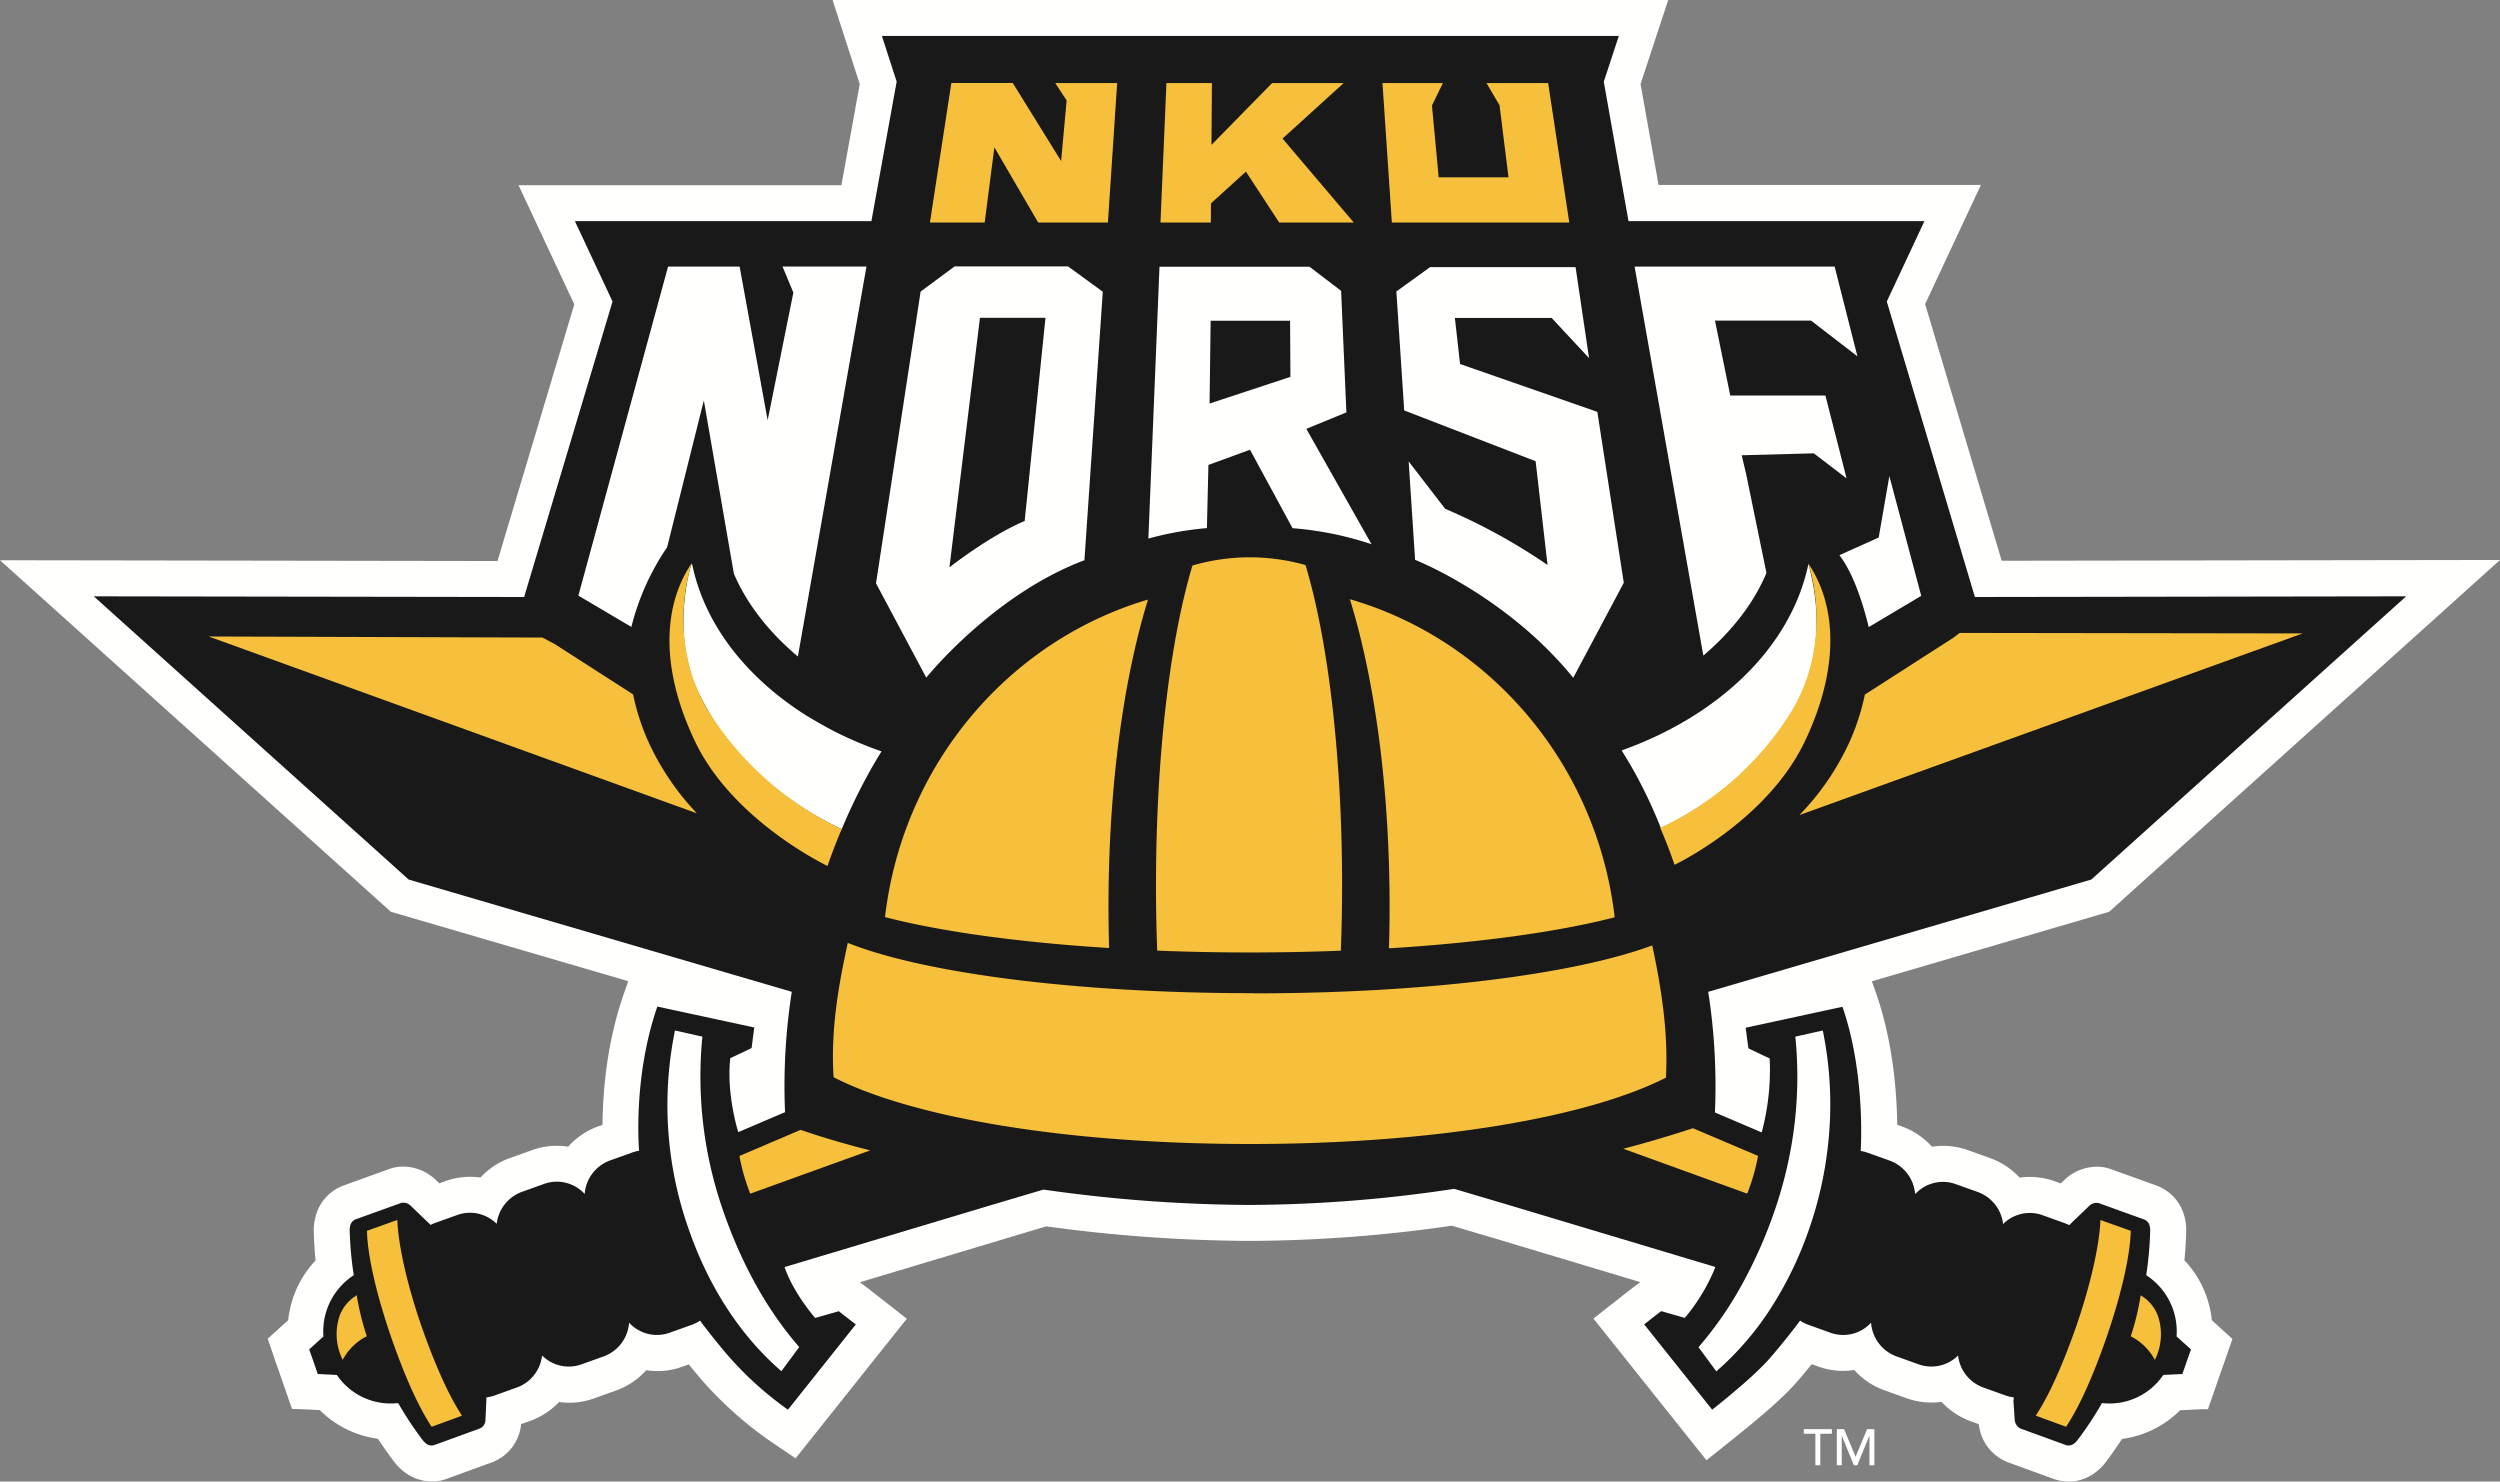 <svg id="Layer_1" data-name="Layer 1" xmlns="http://www.w3.org/2000/svg" width="742" height="439.71" viewBox="0 0 742 439.71"><rect x="0" y="0" width="742" height="439.71" fill="#808080" stroke="none"/><defs><style>.cls-1{fill:#fffffe;}.cls-2{fill:#1a1919;}.cls-3{fill:#f6c03c;}</style></defs><title>northern-kentucky-norse-logo-freelogovectors.net_</title><path class="cls-1" d="M617.86,594.85a12.86,12.86,0,0,1-4.44-.79l-13.51-4.92a13.59,13.59,0,0,1-8.48-10.49l-.12-.62v-.19L589,577a22,22,0,0,1-8.76-5.79,21.74,21.74,0,0,1-10.36-1.06l-6.65-2.39a21.84,21.84,0,0,1-8.88-6,21.6,21.6,0,0,1-10.63-1l-2-.72c-1.28,1.59-2.58,3.15-3.91,4.7-4.68,5.51-12.59,12-19,17.16l-8.33,6.65L476.93,546.5l8.46-6.64c2.45-1.92,4.14-3.25,5.46-4.18l-42-12.61-13.94-4.13a426.2,426.2,0,0,1-59.95,4.51,457.38,457.38,0,0,1-60.44-4.32l-13.32,4-42,12.6c1.33.93,3,2.26,5.47,4.18l8.46,6.64-33,41.44-8.15-5.54a112.38,112.38,0,0,1-19.64-17.65c-1-1.19-2.46-2.91-3.91-4.7l-2,.72a21.56,21.56,0,0,1-10.62,1,21.94,21.94,0,0,1-8.89,6l-6.62,2.38a21.67,21.67,0,0,1-10.38,1.06A22,22,0,0,1,161,577l-2.33.83A13.46,13.46,0,0,1,150,589.18l-13.46,4.9a12.54,12.54,0,0,1-4.37.77,13.49,13.49,0,0,1-8.61-3.18,14.91,14.91,0,0,1-2.39-2.44q-2.61-3.42-5-7.05a30,30,0,0,1-17.26-8.52l-6.62-.31H90.68l-3.86-11.1-1.12-3.17-2.23-6.62L89.53,547a30.48,30.48,0,0,1,8.14-17.76q-.44-4.32-.54-8.66a14.29,14.29,0,0,1,.35-3.53A13.27,13.27,0,0,1,106,507l13.51-4.88a12.17,12.17,0,0,1,4.18-.72,14.15,14.15,0,0,1,9.13,3.47l.23.2,1.34,1.29,1.83-.66a21.81,21.81,0,0,1,10.38-1.06,22,22,0,0,1,8.75-5.79l6.64-2.37a21.71,21.71,0,0,1,10.63-1,21.84,21.84,0,0,1,8.88-6l1.33-.48c.06-9,1.1-23.77,6.23-38.64l1.39-4L120,425.76,4,321.43l147.66.23,22.79-76.18L157.9,210.11h95.83l5.44-30-8.08-25H499.14l-8.23,25,5.35,29.92h95.68l-16.56,35.37,22.72,76.18,147.9-.23L630,425.76l-70.42,20.63,1.39,4c4.95,14.3,6,29.47,6.14,38.61l1.42.5a22,22,0,0,1,8.88,6,21.67,21.67,0,0,1,10.62,1l6.64,2.38a22.08,22.08,0,0,1,8.76,5.79,21.73,21.73,0,0,1,10.36,1.06l1.85.66,1.34-1.29.24-.2a14.11,14.11,0,0,1,9.12-3.47,12.28,12.28,0,0,1,4.22.73l13.55,4.89a13.3,13.3,0,0,1,8.41,9.94,14.24,14.24,0,0,1,.34,3.64q-.09,4.29-.53,8.55A30.48,30.48,0,0,1,660.47,547l6.11,5.55-2.41,6.94-1,2.84-3.85,11.07h-1.64l-6.62.31a30,30,0,0,1-17.26,8.52c-1.54,2.39-3.18,4.72-4.9,7a14.92,14.92,0,0,1-2.44,2.51,13.45,13.45,0,0,1-8.6,3.18" transform="translate(-4 -155.15)"/><path class="cls-2" d="M650,551.81A19.87,19.87,0,0,0,641,533.63a105.23,105.23,0,0,0,1.18-13.34,3.47,3.47,0,0,0-.11-1,2.67,2.67,0,0,0-1.6-2.17l-13.6-4.9a3.09,3.09,0,0,0-2.78.83l-4.73,4.54s-1,1-1.23,1.18a10.22,10.22,0,0,0-1.31-.58l-6.64-2.39a11.19,11.19,0,0,0-11.66,2.65,11.49,11.49,0,0,0-7.48-9.5l-6.63-2.37a11.17,11.17,0,0,0-12,3,11.5,11.5,0,0,0-7.53-9.95l-6.63-2.37a11.28,11.28,0,0,0-2-.51s1.58-22.61-5.41-42.79l-28.72,6.22.8,6.12,6.32,3a71.86,71.86,0,0,1-2.37,21.95l-13.88-5.93A181.45,181.45,0,0,0,511,449.52L624.69,416.2l93.46-84.06-128,.2L564,244.64l11.17-23.86H487.34L480,179.41l4.47-13.6H265.74l4.39,13.56-7.5,41.41h-88l11.17,23.86-26.24,87.7-127.73-.2,93.46,84.06L239,449.52A182.22,182.22,0,0,0,237,485.24l-13.88,5.93s-3.58-11.2-2.37-21.95l6.32-3,.8-6.12L199.1,453.9c-7.38,21.34-5.41,42.79-5.41,42.79a11.28,11.28,0,0,0-2,.51l-6.63,2.37a11.5,11.5,0,0,0-7.53,9.95,11.17,11.17,0,0,0-12-3l-6.63,2.37a11.51,11.51,0,0,0-7.48,9.5,11.19,11.19,0,0,0-11.66-2.65l-6.64,2.39a9.64,9.64,0,0,0-1.31.58c-.2-.18-1.2-1.2-1.23-1.18L125.88,513a3.12,3.12,0,0,0-2.79-.83l-13.6,4.9a2.67,2.67,0,0,0-1.6,2.17,3.85,3.85,0,0,0-.11,1A105.23,105.23,0,0,0,109,533.63,19.87,19.87,0,0,0,100,551.81l-4.24,3.85.1.28,1,2.81,1.36,3.93h0l.1.28,5.66.27a19.28,19.28,0,0,0,18.2,8.35,102.73,102.73,0,0,0,7.36,11.11,3.84,3.84,0,0,0,.72.73,2.61,2.61,0,0,0,2.59.64l13.58-4.94a2.78,2.78,0,0,0,1.65-2.44l.3-6.79a11.52,11.52,0,0,0,2.41-.56l6.64-2.38a11.44,11.44,0,0,0,7.46-9.49,11.17,11.17,0,0,0,11.66,2.64l6.64-2.38a11.48,11.48,0,0,0,7.52-10,11.19,11.19,0,0,0,12,3l6.63-2.37a11,11,0,0,0,2.44-1.24l.1.14h0c1.71,2.38,6.22,8,8.43,10.51a101.89,101.89,0,0,0,17.55,15.79L258,548.25s-5.15-4-5.06-3.93l-7,2s-6.43-7.31-9.08-15.1l61.27-18.38,15.57-4.62a444.38,444.38,0,0,0,61.21,4.56A413.79,413.79,0,0,0,435.6,508l16.26,4.82,61.27,18.38a55.8,55.8,0,0,1-9.08,15.1l-7-2c.09-.11-5.06,3.93-5.06,3.93l20.19,25.32c5.17-4.13,13.31-10.78,17.55-15.79,2.2-2.51,6.71-8.13,8.43-10.51h0l.1-.14a10.54,10.54,0,0,0,2.44,1.23l6.63,2.38a11.17,11.17,0,0,0,12-3,11.5,11.5,0,0,0,7.53,10l6.63,2.38a11.2,11.2,0,0,0,11.67-2.64,11.44,11.44,0,0,0,7.46,9.49l6.65,2.38a11.43,11.43,0,0,0,2.4.56c0,.83,0,1.22-.12.51l.42,6.28a3.28,3.28,0,0,0,1.65,2.44l13.58,4.94a2.61,2.61,0,0,0,2.59-.64,3.88,3.88,0,0,0,.73-.73,102.64,102.64,0,0,0,7.35-11.11,19.28,19.28,0,0,0,18.2-8.35l5.67-.27.09-.28h0l1.36-3.93,1-2.81h0l.1-.28L650,551.81" transform="translate(-4 -155.15)"/><path class="cls-3" d="M333,424.11c0-35.36,4.46-67.44,11.72-91-41.48,12.26-72.81,49.14-78.05,94.24,16.41,4.25,39.58,7.5,66.51,9.17q-.18-6.19-.18-12.41M404.65,333c7.29,23.58,11.78,55.72,11.78,91.16q0,6.3-.19,12.45c27.13-1.67,50.48-4.93,67-9.21-5.27-45.28-36.83-82.28-78.57-94.4m-2.71,104.32q.36-9.48.37-19.39c0-38.77-4.26-73.22-10.86-95.07a60.57,60.57,0,0,0-33.55.14c-6.58,21.86-10.82,56.25-10.82,94.93,0,6.59.12,13.06.36,19.37,8.87.35,18.06.54,27.49.54,9.25,0,18.28-.18,27-.52" transform="translate(-4 -155.15)"/><path class="cls-3" d="M375.92,449.93c-53.27,0-98.13-6.08-120.3-14.93-2.78,12.74-5.11,26-4.21,39.87,22.82,11.73,68.22,19.82,123.59,19.82S475.57,486.64,498.44,475c.75-13.29-1.36-26.69-4.06-39.25-22.81,8.47-66.62,14.23-118.46,14.23M506.46,490l-2,.65q-9.24,3-18.67,5.45l36.78,13.32h0a60.19,60.19,0,0,0,3.22-11.19L506.46,490m-283,8.25a60.23,60.23,0,0,0,3.22,11.18l35.59-12.85c-9.47-2.39-16.4-4.61-20.64-6.09l-18.17,7.76" transform="translate(-4 -155.15)"/><path class="cls-1" d="M212.47,462.83,204.33,461a110.64,110.64,0,0,0,4,58.76c7.39,21.36,18.6,34.61,27.59,42.36l5.29-7.17c-7.11-8.12-15.88-21.07-22.57-40.42a120.93,120.93,0,0,1-6.17-51.71" transform="translate(-4 -155.15)"/><path class="cls-3" d="M121.92,517.23l-9,3.23c.16,7.26,2.7,18.58,7.19,31.6,4,11.53,8,20.46,12,26.57l9-3.31c-4-6.12-8-15.07-12-26.51-4.37-12.64-6.91-24.28-7.19-31.58M109.6,539.78a11.64,11.64,0,0,0-5.21,7.31,17,17,0,0,0,1.33,11.65,16.58,16.58,0,0,1,7.15-7,76,76,0,0,1-3-12.17l-.32.18" transform="translate(-4 -155.15)"/><path class="cls-1" d="M545,461l-8.14,1.82a119.25,119.25,0,0,1-.83,30.23,124.24,124.24,0,0,1-5.34,21.48A137,137,0,0,1,521,536.42,106.79,106.79,0,0,1,508.11,555l5.29,7.17a88.05,88.05,0,0,0,16.87-19.84A108.43,108.43,0,0,0,541,519.77,112.91,112.91,0,0,0,546.56,495,109.16,109.16,0,0,0,545,461" transform="translate(-4 -155.15)"/><path class="cls-3" d="M627.41,517.23c-.28,7.3-2.82,18.93-7.19,31.58-4,11.44-8,20.39-12,26.51l9,3.3c4-6.1,8-15,12-26.56,4.49-13,7-24.34,7.19-31.6l-9.05-3.23m12.31,22.55-.32-.18a76.74,76.74,0,0,1-2.94,12.17,16.58,16.58,0,0,1,7.15,7,17,17,0,0,0,1.32-11.65,11.64,11.64,0,0,0-5.21-7.31M552.57,376.14a77.08,77.08,0,0,1-14.5,20.92l149.34-53.91L585.65,343l-1.94,1.46L557.49,361.3a67.76,67.76,0,0,1-4.92,14.85m-355.74,0a67.49,67.49,0,0,1-4.93-14.9l-23.36-15L165,344.38l-99.06-.32,144.9,52.48a77.25,77.25,0,0,1-14-20.39" transform="translate(-4 -155.15)"/><path class="cls-1" d="M208.54,353.39c.93,3.82,3.29,8.56,5.29,12.1,0,.1.11.2.16.31a80.39,80.39,0,0,0,16.9,20.52,98.28,98.28,0,0,0,22.93,14.92l.06-.14q3.22-7.69,7.18-15.05l.2-.37q1.88-3.48,4-6.92l.37-.6A113.84,113.84,0,0,1,253,372.9c-1.34-.64-5.29-2.72-9.63-5.35-17.66-11.14-30.29-26.89-34-45.21-1.31,3-4.32,17.57-1.05,29.8l.29,1.25m332.17-31.05c-5.15,25.08-26.91,45.36-55.46,55.53l.18.3c.24.38.46.79.7,1.18,1.12,1.81,2.18,3.63,3.17,5.42a140.74,140.74,0,0,1,7.36,15.62l.21.53a96.86,96.86,0,0,0,23.63-15.85A81,81,0,0,0,536.71,365c4.85-8.65,9.43-22.57,4-42.61" transform="translate(-4 -155.15)"/><path class="cls-3" d="M209.3,322.34c-7.64,11.09-10.26,29.3,1,52.9s39.31,36.93,39.31,36.93,1.89-5.61,4.22-10.93a94.33,94.33,0,0,1-39.35-34.63c-13.27-21.77-5.17-44.27-5.17-44.27m331.34,0c7.63,11.09,10.25,29.3-1,52.9S501,411.82,501,411.82s-1.89-5.61-4.23-10.94a91.58,91.58,0,0,0,38.74-34.27c13.27-21.77,5.17-44.27,5.17-44.27" transform="translate(-4 -155.15)"/><path class="cls-1" d="M202,317.58a73.5,73.5,0,0,0-10.61,23.64s-15.73-9.29-15.73-9.29l26.62-97.65h21.24l8.32,45.6L239.47,242l-3.22-7.75h24.92L240.81,350c-8.8-7.38-15.34-15.93-19-24.62L212.9,274,202,317.58m356.67,23.67L574.22,332l-9.46-35.55-3.16,18.23-11.67,5.25c4.24,5.45,7.11,14.78,8.71,21.33m-62.9-69.7,13.81,78.17c8.69-7.37,15.14-15.89,18.73-24.53l-6-29.23-1.34-5.7,21.4-.57,9.73,7.44-6.29-24.6H517.54L513,250.3h28.51l13.77,10.61-6.76-26.63H489.15l6.59,37.27" transform="translate(-4 -155.15)"/><path class="cls-3" d="M335.62,179.81H317.2l3.38,5.14-1.64,18-14.35-23.16H286.36L280,221.19h16.25l2.88-22.31,13,22.31h20.7l2.74-41.38m27.82,35.72,10.4-9.44,9.88,15.1H405.8l-21.15-24.91,18.14-16.47H381.56l-18,18.35.14-18.35h-13.5l-1.77,41.38h14.94l.05-5.66m88.28-7.74H431l-2-21.31,3.24-6.67H414.32l2.78,41.38h52.66l-6.27-41.38H445.2l3.87,6.6,2.65,21.38" transform="translate(-4 -155.15)"/><path class="cls-1" d="M294.85,249.48H314.3l-6.18,60.31c-10.57,4.45-22.33,13.76-22.33,13.76Zm31,72,5.46-79.74L321,234.22H287.32l-10.08,7.47L264,328.28l14.92,28s19.65-24.59,47-34.88Zm37.47-71.14H386.9L387,267,363,274.92Zm47.79,66.41-19.39-34.32,11.89-4.88-1.57-36.08-9.37-7.15H348.14L344.84,315a96.11,96.11,0,0,1,17.37-3.11l.45-18.75L375,288.63l12.63,23.29A97.24,97.24,0,0,1,411.16,316.71Zm26.24-53.5-1.54-13.73h28.72l11.1,11.92-4-27H428.44l-10,7.22,2.33,35.31,39,15.07,3.54,30.79a175.64,175.64,0,0,0-30.39-16.67l-10.83-14.05L424,321.31s27.11,10.62,46.94,35l15-28.19-7.85-50.73L437.4,263.21M542.81,580.68h-3.45v-1.36h8.35v1.36h-3.45v9.37h-1.45v-9.37m6.33-1.36h2.17l3.4,8.12h.06l3.38-8.12h2.16v10.73h-1.45v-8.82h0l-3.62,8.82h-1l-3.61-8.82h0v8.82h-1.46V579.32" transform="translate(-4 -155.15)"/></svg>